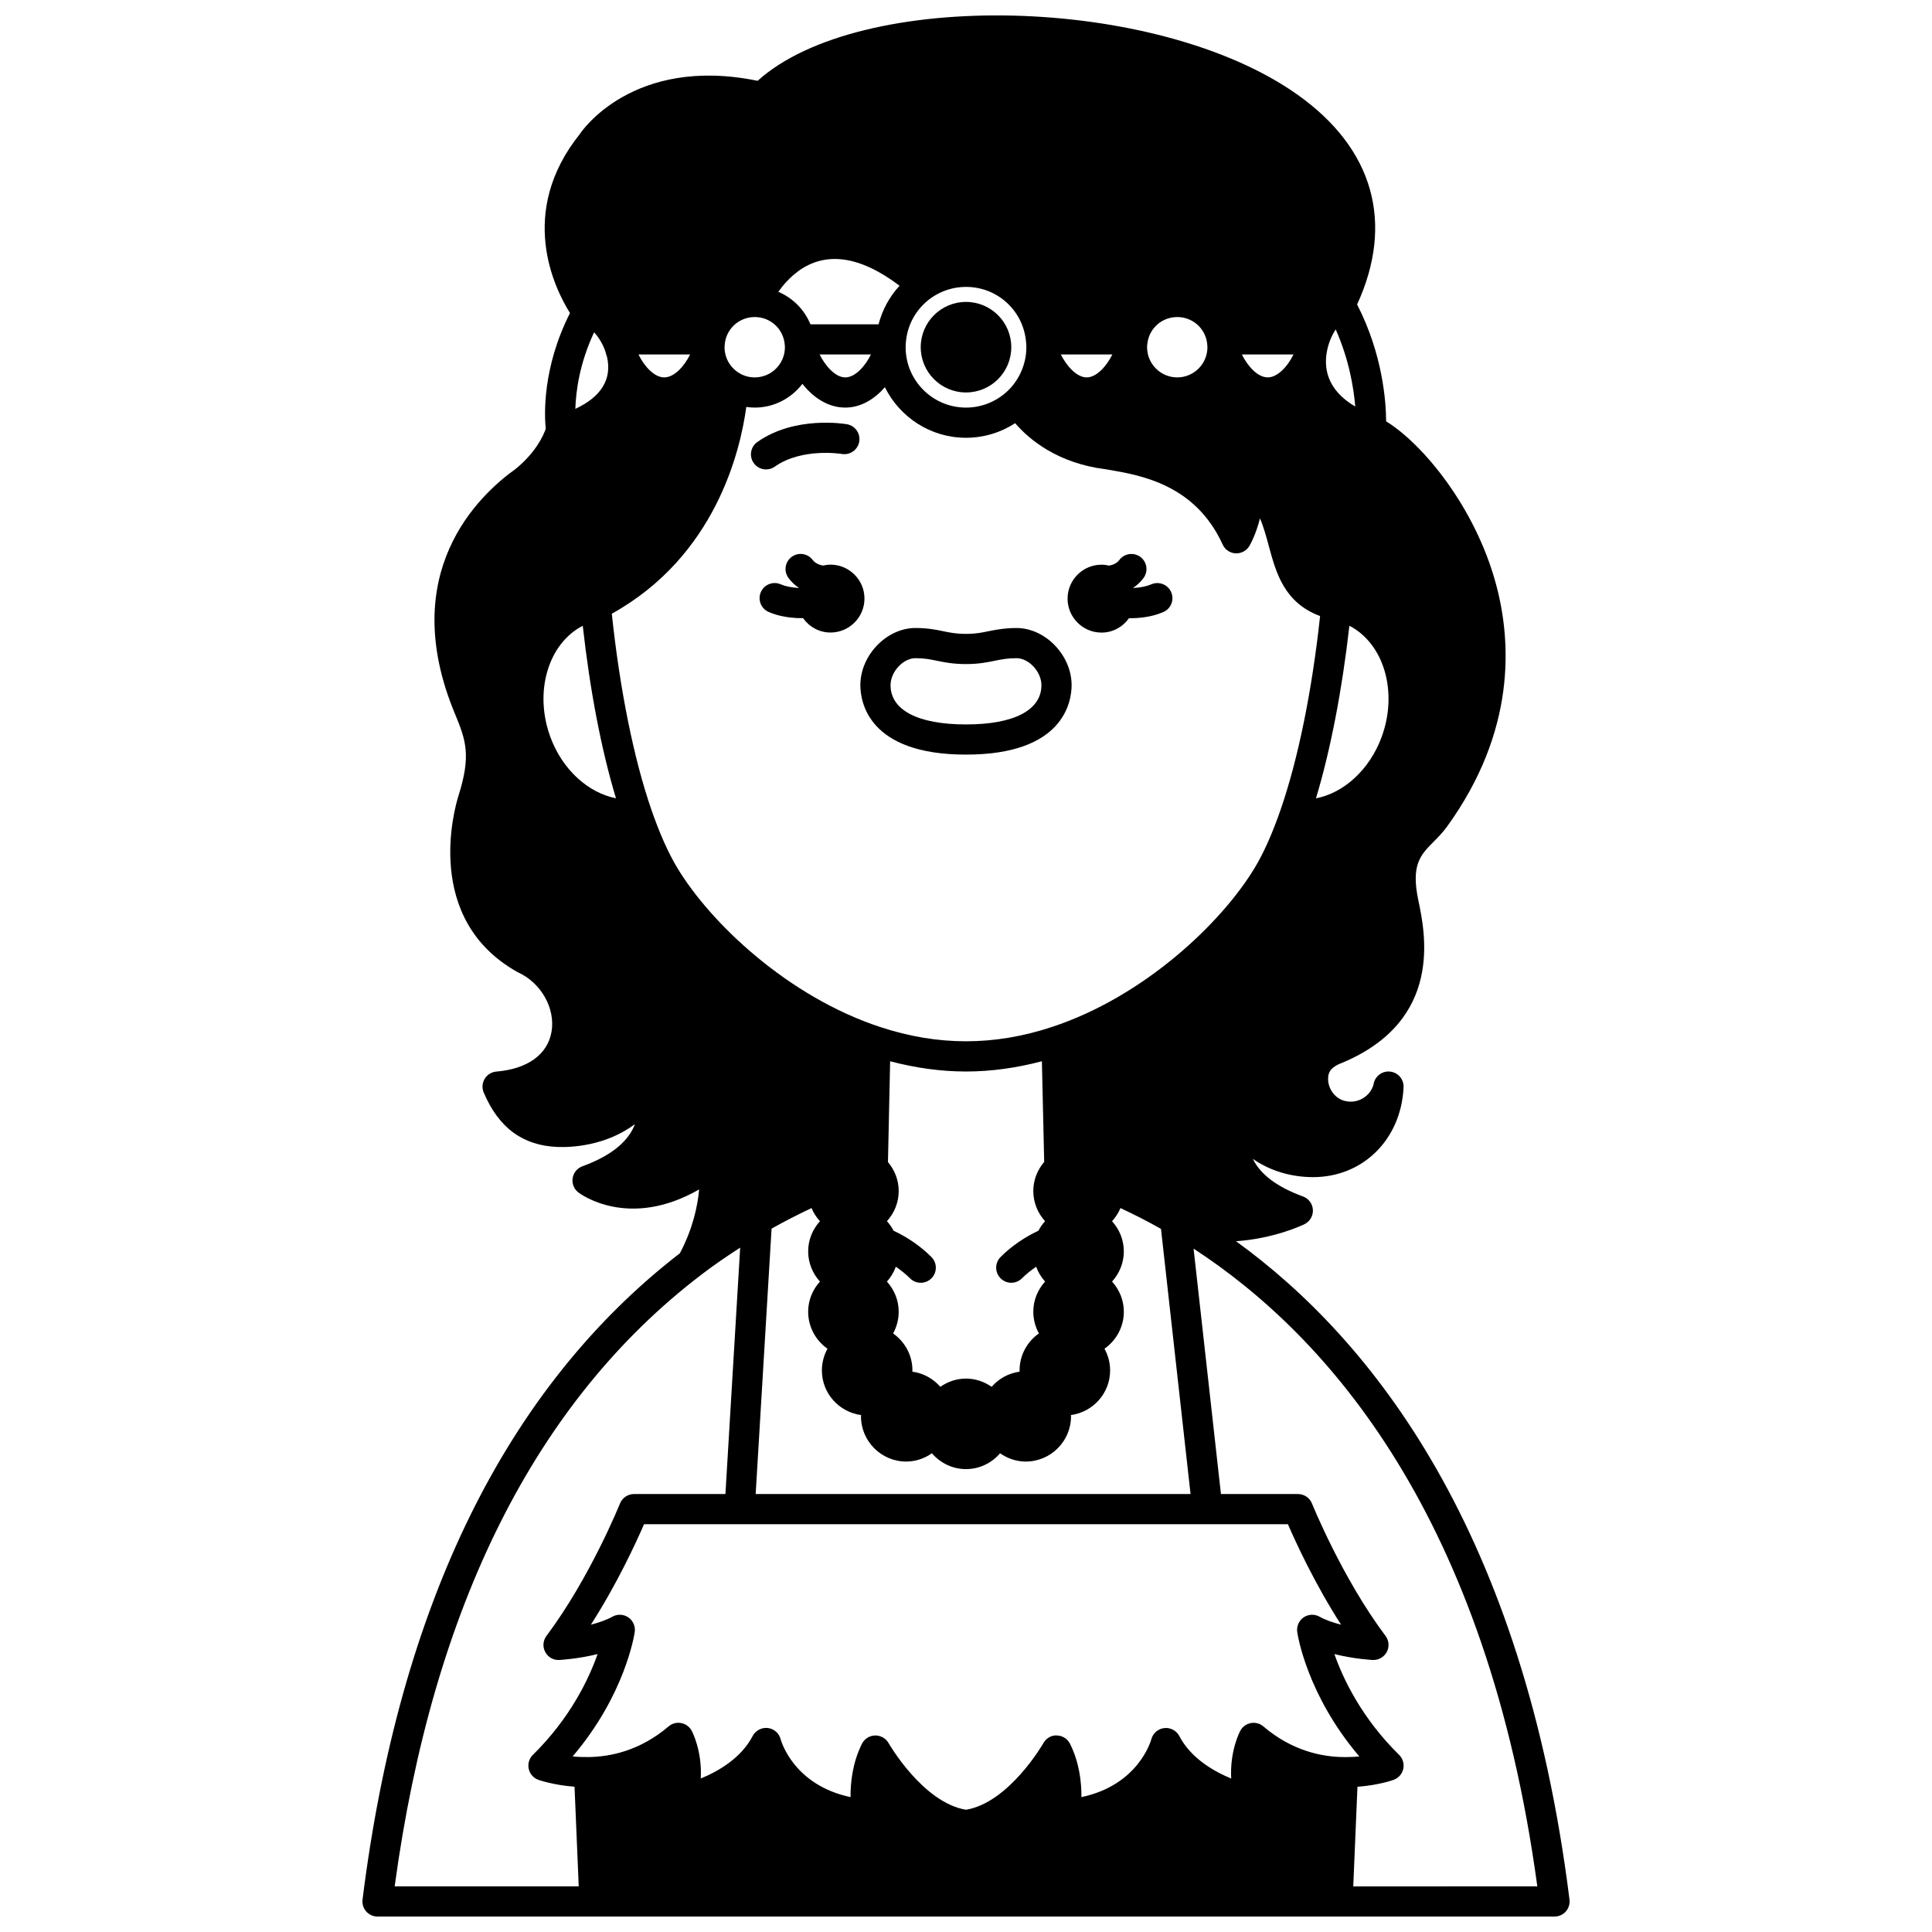 <?xml version="1.0" encoding="UTF-8"?>
<!-- Uploaded to: SVG Repo, www.svgrepo.com, Generator: SVG Repo Mixer Tools -->
<svg width="800px" height="800px" version="1.1" viewBox="144 144 512 512" xmlns="http://www.w3.org/2000/svg">
 <defs>
  <clipPath id="a">
   <path d="m240 148.09h320v503.81h-320z"/>
  </clipPath>
 </defs>
 <path d="m364.09 293.64c-0.676 0-1.328 0.094-1.965 0.234-0.691-0.109-1.422-0.328-2.062-0.809-0.281-0.199-0.496-0.406-0.695-0.672-1.32-1.758-3.828-2.121-5.598-0.793-1.762 1.328-2.117 3.836-0.789 5.598 0.688 0.914 1.48 1.691 2.363 2.32 0.105 0.078 0.215 0.117 0.32 0.191-0.012 0.027-0.02 0.059-0.027 0.09-0.062-0.004-0.125 0.004-0.188 0-1.777-0.105-3.387-0.441-4.535-0.945-2.023-0.887-4.379 0.023-5.273 2.039-0.891 2.019 0.023 4.383 2.043 5.273 2.562 1.133 5.387 1.504 7.332 1.617 0.465 0.023 0.938 0.035 1.41 0.035 0.129 0 0.258-0.016 0.383-0.02 1.621 2.301 4.266 3.828 7.289 3.828 4.957 0 8.996-4.039 8.996-8.996 0.004-4.957-4.043-8.992-9.004-8.992z"/>
 <path d="m349.32 267.67c7.203-5.09 17.66-3.383 17.762-3.367 2.16 0.371 4.238-1.074 4.621-3.246 0.383-2.176-1.074-4.25-3.25-4.629-0.555-0.098-13.797-2.32-23.754 4.711-1.805 1.277-2.234 3.769-0.957 5.574 0.777 1.105 2.016 1.691 3.266 1.691 0.805-0.004 1.609-0.238 2.312-0.734z"/>
 <g clip-path="url(#a)">
  <path d="m471.56 472.94c10.242-0.715 17.691-4.293 18.152-4.523 1.43-0.711 2.305-2.207 2.215-3.809-0.082-1.594-1.121-2.988-2.625-3.535-6.828-2.488-11.289-5.836-13.277-9.957 4.367 3.059 9.953 4.836 15.949 4.836 13.246 0 23.34-10.008 23.988-23.805 0.098-2.086-1.422-3.898-3.504-4.16-2.051-0.266-4 1.125-4.414 3.172-0.32 1.59-1.371 3.019-2.883 3.91-1.562 0.922-3.383 1.133-5.121 0.586-2.445-0.762-4.195-3.34-4.074-5.973 0.066-1.305 0.406-2.793 3.75-4.039 26.836-11.266 21.992-34.336 20.164-43.02-1.992-9.461 0.539-12.016 4.047-15.559 1.211-1.223 2.465-2.488 3.598-4.07 18.195-25.211 17.078-48.793 12.945-64.137-5.594-20.742-19.656-37.398-29.133-43.195-0.023-5.277-0.914-17.777-7.691-30.969 9.902-21.609 4.375-41.297-15.789-55.598-37.359-26.492-115.96-28.164-143.08-3.68-33.078-6.769-46.766 13.535-47.117 14.109-16.66 20.781-6.719 40.883-2.606 47.438-7.371 14.539-6.793 27.102-6.426 30.676-0.531 1.543-2.449 6.078-7.918 10.586-9.996 7.109-31.586 27.652-16.211 64.785 3.039 7.277 4.352 11.254 0.996 21.895-1.039 3.309-9.422 32.688 15.664 46.719 6.195 2.762 10.066 9.559 9 15.797-1.027 6.027-6.359 9.875-14.621 10.559-1.281 0.105-2.426 0.82-3.09 1.914-0.664 1.098-0.762 2.449-0.262 3.633 3.981 9.402 10.426 14.121 19.703 14.434 3.269 0.121 12.469-0.172 20.367-6.035-0.078 0.211-0.168 0.43-0.262 0.645-1.941 4.383-6.539 7.918-13.656 10.512-1.375 0.5-2.367 1.711-2.582 3.156-0.223 1.445 0.363 2.894 1.527 3.781 0.586 0.453 13.375 9.879 31.992-0.801-0.383 4.367-1.668 10.43-5.106 16.914-46.016 35.531-74.32 93.137-84.094 171.28-0.145 1.141 0.211 2.285 0.969 3.144 0.762 0.859 1.852 1.352 3 1.352h311.92c1.148 0 2.238-0.492 3-1.352 0.754-0.859 1.109-2.004 0.969-3.144-12.207-97.668-52.238-148.31-88.375-174.47zm16.219 103.56c0.105 0.738 2.559 16.664 16.453 32.973-1.066 0.109-2.234 0.176-3.488 0.176-0.266 0-0.527-0.012-0.805-0.008-5.375-0.062-13.41-1.523-21.125-8.117-0.918-0.789-2.133-1.117-3.332-0.891-1.188 0.219-2.211 0.969-2.785 2.031-0.148 0.273-2.812 5.328-2.418 12.664-4.59-1.891-10.688-5.375-13.746-11.254-0.766-1.465-2.356-2.301-3.984-2.117-1.637 0.176-3.004 1.355-3.43 2.945-0.148 0.539-3.473 12.168-18.531 15.352 0.035-3.816-0.512-9.109-3.019-14.129-0.66-1.32-1.996-2.168-3.473-2.207-1.445-0.129-2.859 0.738-3.582 2.023-0.09 0.16-9.074 15.758-20.516 17.664-11.441-1.902-20.422-17.5-20.516-17.664-0.711-1.25-2.043-2.023-3.481-2.023h-0.105c-1.477 0.039-2.812 0.887-3.473 2.207-2.508 5.019-3.055 10.312-3.019 14.129-15.059-3.184-18.383-14.812-18.523-15.328-0.41-1.609-1.766-2.797-3.414-2.988-1.645-0.18-3.242 0.66-4.008 2.129-3.055 5.879-9.148 9.363-13.746 11.254 0.391-7.336-2.269-12.395-2.418-12.664-0.574-1.062-1.594-1.812-2.785-2.031-1.195-0.227-2.41 0.105-3.332 0.891-7.723 6.594-15.75 8.055-21.172 8.121-1.551 0.023-2.969-0.035-4.25-0.168 13.895-16.309 16.348-32.23 16.453-32.973 0.219-1.504-0.434-3.004-1.688-3.867-1.25-0.859-2.879-0.941-4.219-0.195-1.617 0.902-3.652 1.59-5.707 2.117 6.984-10.891 11.996-21.809 14.078-26.617h170.64c2.078 4.809 7.086 15.727 14.078 26.617-2.055-0.52-4.086-1.211-5.707-2.117-1.328-0.738-2.957-0.668-4.219 0.195-1.25 0.863-1.902 2.363-1.684 3.871zm-143.52-36.566 4.215-70.328c3.422-1.934 6.965-3.742 10.594-5.453 0.527 1.297 1.301 2.457 2.223 3.481-1.918 2.129-3.121 4.914-3.121 7.996 0 3.082 1.203 5.871 3.121 7.996-1.918 2.129-3.121 4.914-3.121 7.996 0 4.055 2.035 7.633 5.121 9.805-0.949 1.723-1.484 3.691-1.484 5.75 0 6.066 4.539 11.039 10.391 11.832-0.004 0.109-0.031 0.211-0.031 0.324 0 6.613 5.383 11.996 11.996 11.996 2.504 0 4.844-0.824 6.801-2.191 2.203 2.543 5.414 4.191 9.035 4.191 3.617 0 6.832-1.645 9.035-4.191 1.961 1.363 4.301 2.191 6.801 2.191 6.613 0 11.996-5.383 11.996-11.996 0-0.109-0.027-0.211-0.031-0.324 5.852-0.797 10.391-5.769 10.391-11.832 0-2.059-0.535-4.023-1.492-5.746 3.09-2.172 5.129-5.75 5.129-9.809 0-3.082-1.203-5.871-3.121-7.996 1.918-2.129 3.121-4.914 3.121-7.996 0-3.082-1.203-5.871-3.121-7.996 0.922-1.023 1.695-2.188 2.223-3.484 3.715 1.742 7.316 3.574 10.746 5.519l7.832 70.27zm62.543-28.406c-1.961-1.363-4.301-2.188-6.805-2.188-2.508 0-4.852 0.824-6.805 2.184-1.867-2.152-4.461-3.617-7.418-4.019 0.004-0.109 0.031-0.211 0.031-0.324 0-4.055-2.035-7.633-5.125-9.805 0.949-1.723 1.484-3.688 1.484-5.75 0-3.082-1.203-5.871-3.121-7.996 1.027-1.137 1.828-2.465 2.363-3.93 1.348 0.934 2.629 1.934 3.769 3.078 0.781 0.781 1.805 1.172 2.828 1.172 1.023 0 2.047-0.391 2.828-1.172 1.562-1.562 1.562-4.09 0-5.656-2.859-2.863-6.242-5.184-10.027-6.973-0.477-0.93-1.078-1.758-1.758-2.516 1.918-2.129 3.121-4.914 3.121-7.996 0-2.84-1.039-5.527-2.848-7.68l0.574-26.711c6.746 1.777 13.488 2.715 20.105 2.715 6.621 0 13.363-0.941 20.113-2.719l0.609 26.672c-1.832 2.16-2.887 4.859-2.887 7.719 0 3.082 1.203 5.871 3.121 7.996-0.68 0.762-1.289 1.59-1.758 2.519-3.781 1.793-7.164 4.106-10.027 6.969-1.562 1.562-1.562 4.09 0 5.656 0.781 0.781 1.805 1.172 2.828 1.172 1.023 0 2.047-0.391 2.828-1.172 1.145-1.145 2.422-2.148 3.769-3.078 0.531 1.469 1.336 2.793 2.363 3.93-1.918 2.129-3.121 4.914-3.121 7.996 0 2.062 0.539 4.027 1.484 5.75-3.09 2.172-5.125 5.75-5.125 9.805 0 0.109 0.027 0.211 0.031 0.324-2.965 0.41-5.566 1.871-7.43 4.027zm15.938-95.359c-15.285 5.043-30.191 5.043-45.484 0-24.359-8-44.965-27.508-53.809-42.25-2.367-3.93-4.668-9.109-6.844-15.398-4.664-13.516-8.352-31.867-10.469-51.879 27.516-15.273 34.082-43.223 35.641-54.797 0.738 0.105 1.488 0.172 2.242 0.172 5.16 0 9.707-2.496 12.633-6.297 2.84 3.609 6.762 6.297 11.359 6.297 4.125 0 7.734-2.246 10.496-5.398 3.922 7.922 12.07 13.398 21.496 13.398 4.66 0 9.148-1.355 13.023-3.863 3.769 4.363 11.246 10.609 23.973 12.203l0.668 0.113c8.633 1.465 23.086 3.91 30.355 19.84 0.617 1.352 1.93 2.25 3.414 2.332 1.465 0.082 2.891-0.668 3.656-1.941 0.117-0.191 1.742-2.969 2.82-7.34 0.988 2.352 1.664 4.856 2.359 7.418 1.906 7.059 4.07 14.945 13.566 18.488-2.121 19.664-5.785 37.773-10.441 51.254-2.176 6.289-4.477 11.469-6.848 15.402-8.844 14.734-29.453 34.242-53.809 42.246zm-67.312-200.21c0.027-0.02 0.039-0.055 0.07-0.074 7.406-5.387 16.449-4.059 26.895 3.84-2.68 2.894-4.57 6.41-5.566 10.219h-18.059c-1.598-3.922-4.676-6.988-8.516-8.613 1.258-1.754 2.965-3.734 5.176-5.371zm19.387 21.977c-1.539 3.125-4.188 6.078-6.809 6.078-2.594 0-5.246-2.953-6.801-6.078zm-30.805-9.918c3.902 0 7.207 2.769 7.859 6.59 0 0.008 0 0.02 0.004 0.027 0.074 0.453 0.137 0.906 0.137 1.383 0 4.41-3.586 7.996-7.996 7.996-1.371 0-2.656-0.328-3.84-0.988-2.566-1.402-4.16-4.09-4.16-7.008 0-0.277 0.031-0.574 0.059-0.844 0.406-4.078 3.82-7.156 7.938-7.156zm157.59 81.82c9.094 4.676 12.965 17.461 8.539 29.492-3.195 8.672-10.035 14.82-17.395 16.242 3.863-12.816 6.93-28.699 8.855-45.734zm-21.625-65.824c-2.684 0-5.34-2.973-6.871-6.078h13.688c-1.582 3.242-4.269 6.078-6.816 6.078zm-16.055-8.848c0.027 0.273 0.059 0.574 0.059 0.852 0 4.41-3.586 7.996-7.996 7.996s-7.996-3.586-7.996-7.996c0-0.48 0.059-0.93 0.137-1.379 0.004-0.008 0.004-0.02 0.004-0.027 0.652-3.82 3.953-6.59 7.859-6.59 4.113-0.004 7.531 3.074 7.934 7.144zm-31.934 8.848c-2.648 0-5.324-3.016-6.852-6.078h13.652c-1.551 3.133-4.199 6.078-6.801 6.078zm-16.102-9.699c0.004 0.039 0.012 0.082 0.016 0.129 0 0.008-0.004 0.012 0 0.02 0.062 0.52 0.094 1.039 0.094 1.559 0 4.344-1.809 8.566-4.941 11.57-3.023 2.856-6.945 4.426-11.055 4.426-8.82 0-15.996-7.176-15.996-15.996 0-0.52 0.031-1.039 0.094-1.559 0.004-0.027-0.008-0.047-0.008-0.074 0-0.016 0.012-0.027 0.012-0.043 0.461-4.602 2.934-8.785 6.773-11.465 2.695-1.863 5.848-2.848 9.117-2.848 8.215-0.012 15.039 6.129 15.895 14.281zm-95.867 9.699c-2.617 0-5.262-2.91-6.816-6.078h13.688c-1.531 3.109-4.188 6.078-6.871 6.078zm-12.773 111.54c-7.359-1.445-14.195-7.562-17.387-16.227-4.418-12.02-0.547-24.785 8.578-29.488 1.938 17.297 4.938 32.906 8.809 45.715zm188.45-118.66c0.473-2.305 1.367-4.199 2.277-5.602 3.543 7.965 4.773 15.484 5.184 20.445-7.594-4.457-8.379-10.34-7.461-14.844zm-194.25-4.828c0.988 1.055 2.133 2.711 2.945 4.934 0.137 0.535 0.301 1.086 0.496 1.66 1.309 5.856-1.59 10.523-8.414 13.691 0.145-4.637 1.102-12.035 4.973-20.285zm28.363 249.78c3.312-2.539 6.797-4.918 10.348-7.211l-3.91 65.301h-24.227c-1.637 0-3.102 0.996-3.715 2.512-0.078 0.195-7.953 19.711-19.48 35.074-0.934 1.242-1.062 2.91-0.332 4.277 0.73 1.367 2.125 2.203 3.738 2.113 0.293-0.016 4.984-0.277 10.141-1.566-2.328 6.617-7.242 16.961-17.152 26.715-0.973 0.957-1.391 2.34-1.109 3.676 0.285 1.336 1.223 2.43 2.496 2.914 0.191 0.07 4.059 1.426 9.652 1.848l1.113 26.406-48.777-0.004c10.059-74.086 37.367-128.59 81.215-162.05zm172.82 162.06 1.113-26.395c5.664-0.41 9.465-1.789 9.652-1.859 1.273-0.484 2.215-1.582 2.496-2.914s-0.137-2.719-1.109-3.676c-9.914-9.758-14.824-20.094-17.152-26.715 5.16 1.293 9.848 1.551 10.141 1.566 1.547 0.07 3.004-0.742 3.738-2.113 0.73-1.367 0.602-3.039-0.332-4.277-11.523-15.363-19.402-34.883-19.48-35.074-0.609-1.516-2.078-2.512-3.715-2.512h-20.414l-7.254-65.039c35.742 23.281 77.801 71.117 91.098 169.01l-48.781 0.004z"/>
 </g>
 <path d="m413.39 310.43c-3.035 0-5.129 0.402-6.981 0.762-0.027 0.004-0.418 0.078-0.445 0.082-1.723 0.367-3.348 0.711-5.965 0.711-2.625 0-4.219-0.332-6.062-0.711-1.918-0.398-4.098-0.848-7.336-0.848-7.637 0-14.598 7.227-14.598 15.156 0 4.316 2.016 18.395 27.953 18.395h0.078c25.938 0 27.953-14.082 27.953-18.395 0-7.93-6.961-15.152-14.598-15.152zm-13.355 25.551h-0.078c-12.68 0-19.953-3.793-19.953-10.398 0-3.547 3.332-7.156 6.598-7.156 2.414 0 3.941 0.316 5.715 0.684 1.988 0.41 4.238 0.875 7.684 0.875 3.465 0 5.773-0.492 7.922-0.945 1.645-0.32 3.199-0.617 5.469-0.617 3.266 0 6.598 3.609 6.598 7.156 0 6.617-7.273 10.402-19.953 10.402z"/>
 <path d="m449.11 298.85c-1.227 0.535-2.715 0.848-4.559 0.957-0.062 0.004-0.121-0.004-0.184 0-0.008-0.027-0.016-0.055-0.023-0.082 0.082-0.059 0.176-0.09 0.262-0.152 0.941-0.676 1.734-1.449 2.418-2.367 1.328-1.762 0.977-4.269-0.789-5.598-1.773-1.328-4.269-0.969-5.598 0.793-0.199 0.266-0.414 0.473-0.75 0.719-0.613 0.453-1.32 0.66-2 0.766-0.637-0.148-1.297-0.234-1.973-0.234-4.957 0-8.996 4.039-8.996 8.996s4.039 8.996 8.996 8.996c3.012 0 5.652-1.516 7.273-3.805 0.059 0 0.117 0.008 0.176 0.008 0.555 0 1.113-0.016 1.668-0.051 2.793-0.168 5.172-0.691 7.273-1.605 2.023-0.883 2.953-3.238 2.07-5.262-0.883-2.031-3.231-2.957-5.266-2.078z"/>
 <path d="m412 236.01c0 6.625-5.371 11.996-11.996 11.996-6.629 0-12-5.371-12-11.996s5.371-11.996 12-11.996c6.625 0 11.996 5.371 11.996 11.996"/>
</svg>